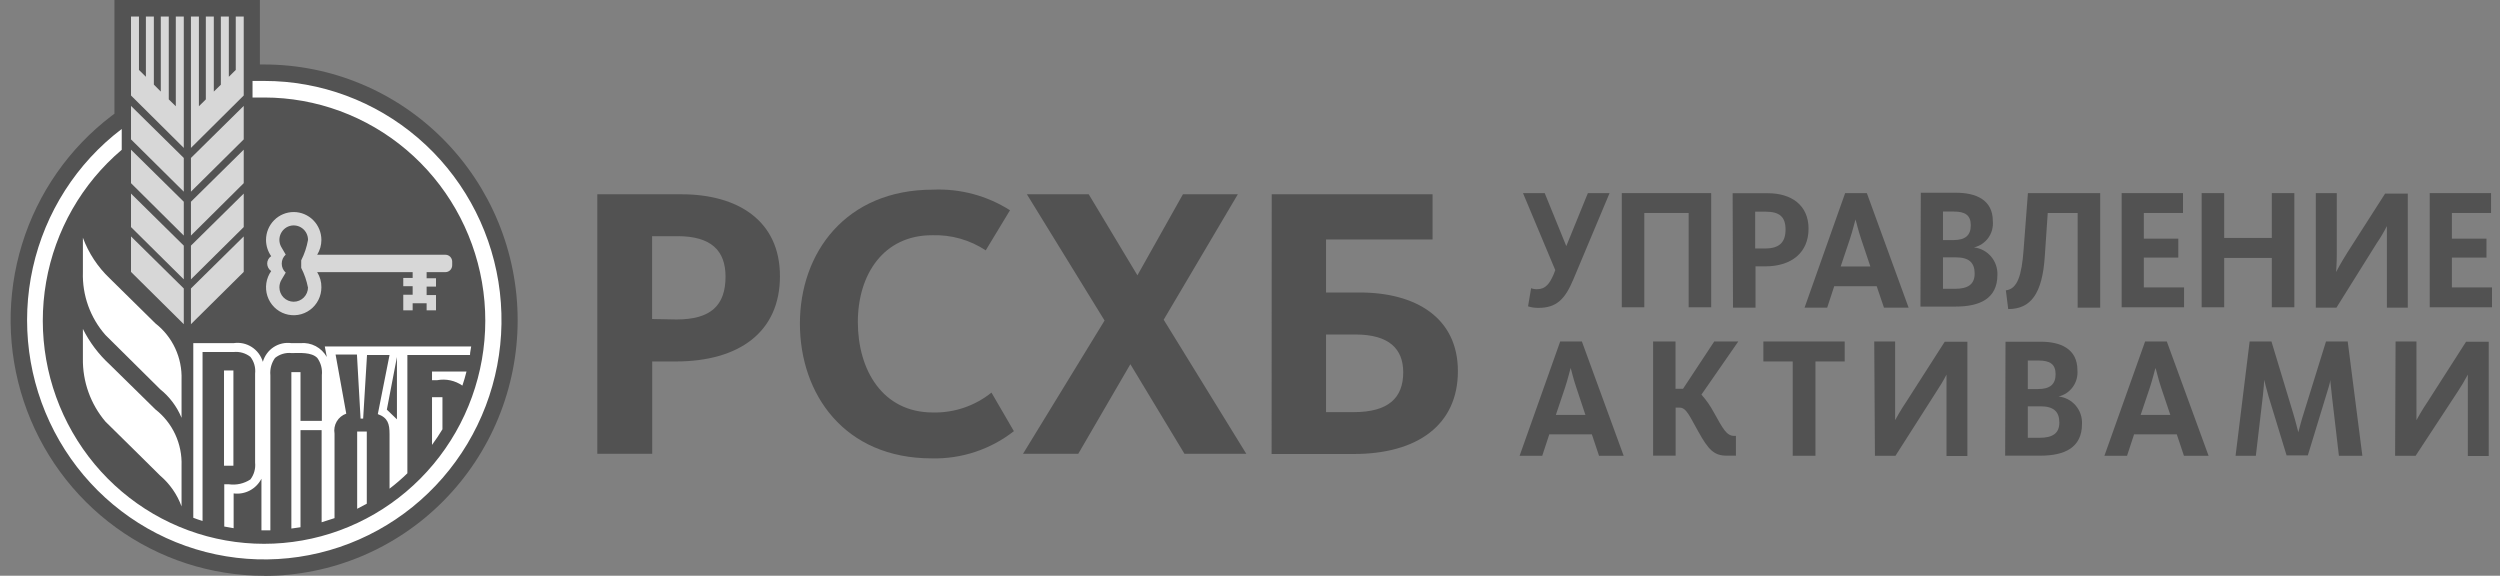 <?xml version="1.0" encoding="UTF-8"?> <svg xmlns="http://www.w3.org/2000/svg" width="165" height="38" viewBox="0 0 165 38" fill="none"><rect x="0" y="0" width="165" height="38" fill="#808080" stroke="none"/> <g clip-path="url(#clip0_92_2147)"> <path fill-rule="evenodd" clip-rule="evenodd" d="M44.648 21.085C46.909 21.085 47.885 20.164 47.885 18.258C47.885 16.54 46.94 15.587 44.718 15.587H43.038V21.054L44.648 21.085ZM39.422 12.823H44.981C48.675 12.823 51.477 14.549 51.477 18.227C51.477 21.905 48.798 23.857 44.594 23.857H43.046V29.949H39.422V12.823Z" fill="#525252"></path> <path fill-rule="evenodd" clip-rule="evenodd" d="M52.794 21.358C52.794 16.673 55.828 12.518 61.566 12.518C63.362 12.437 65.139 12.911 66.66 13.877L65.058 16.524C64.006 15.83 62.767 15.481 61.512 15.525C58.329 15.525 56.618 18.094 56.618 21.257C56.618 24.42 58.252 27.223 61.566 27.223C62.969 27.258 64.339 26.793 65.437 25.911L66.916 28.457C65.368 29.666 63.454 30.301 61.496 30.253C55.728 30.253 52.794 26.013 52.794 21.358Z" fill="#525252"></path> <path fill-rule="evenodd" clip-rule="evenodd" d="M72.901 21.155L67.775 12.823H71.856L75.069 18.172L78.073 12.823H81.696L76.803 21.101L82.254 29.949H78.174L74.604 24.037L71.166 29.949H67.52L72.901 21.155Z" fill="#525252"></path> <path fill-rule="evenodd" clip-rule="evenodd" d="M89.354 27.2C91.622 27.2 92.613 26.27 92.613 24.576C92.613 23.014 91.669 22.077 89.454 22.077H87.519V27.2H89.354ZM83.934 12.823H94.549V15.806H87.519V19.305H89.749C93.419 19.305 96.221 20.952 96.221 24.498C96.221 28.043 93.55 29.964 89.346 29.964H83.926L83.934 12.823Z" fill="#525252"></path> <path fill-rule="evenodd" clip-rule="evenodd" d="M100.851 20.218L101.053 19.023C101.184 19.071 101.324 19.092 101.463 19.086C102.005 19.086 102.284 18.711 102.539 18.11L102.648 17.829L100.518 12.745H101.951L103.375 16.243L104.8 12.745H106.232L103.855 18.407C103.298 19.75 102.733 20.32 101.533 20.32C101.302 20.324 101.071 20.289 100.851 20.218V20.218Z" fill="#525252"></path> <path fill-rule="evenodd" clip-rule="evenodd" d="M107.038 12.745H112.938V20.281H111.451V14.057H108.524V20.281H107.038V12.745Z" fill="#525252"></path> <path fill-rule="evenodd" clip-rule="evenodd" d="M116.507 16.399C117.444 16.399 117.846 15.986 117.846 15.15C117.846 14.314 117.451 13.971 116.538 13.971H115.841V16.399H116.507ZM114.354 12.753H116.677C118.226 12.753 119.364 13.534 119.364 15.095C119.364 16.657 118.257 17.579 116.515 17.579H115.864V20.304H114.378L114.354 12.753Z" fill="#525252"></path> <path fill-rule="evenodd" clip-rule="evenodd" d="M123.444 17.587L122.84 15.79C122.623 15.142 122.523 14.658 122.461 14.486C122.407 14.666 122.291 15.173 122.089 15.79L121.485 17.587H123.444ZM121.779 12.745H123.212L125.968 20.304H124.342L123.862 18.891H121.059L120.595 20.304H119.101L121.779 12.745Z" fill="#525252"></path> <path fill-rule="evenodd" clip-rule="evenodd" d="M129.019 19.062C129.87 19.062 130.327 18.781 130.327 18.055C130.327 17.329 129.948 16.985 129.081 16.985H128.237V19.062H129.019ZM128.926 15.845C129.7 15.845 130.072 15.54 130.072 14.869C130.072 14.197 129.692 13.963 128.957 13.963H128.237V15.845H128.926ZM126.773 12.721H129.096C130.397 12.721 131.527 13.174 131.527 14.595C131.563 14.988 131.457 15.38 131.228 15.699C130.998 16.018 130.662 16.242 130.281 16.329V16.329C130.718 16.378 131.121 16.592 131.408 16.928C131.695 17.264 131.846 17.698 131.829 18.141C131.829 19.703 130.676 20.234 129.073 20.234H126.75L126.773 12.721Z" fill="#525252"></path> <path fill-rule="evenodd" clip-rule="evenodd" d="M132.387 19.164C133.161 19.07 133.432 18.157 133.556 16.501L133.842 12.745H138.612V20.304H137.125V14.057H135.151L134.957 16.907C134.795 19.398 134.028 20.398 132.542 20.398L132.387 19.164Z" fill="#525252"></path> <path fill-rule="evenodd" clip-rule="evenodd" d="M140.029 12.745H144.078V14.057H141.492V15.751H143.768V17.001H141.492V18.969H144.148V20.281H140.029V12.745Z" fill="#525252"></path> <path fill-rule="evenodd" clip-rule="evenodd" d="M145.309 12.745H146.796V15.704H149.939V12.745H151.426V20.281H149.939V17.024H146.796V20.281H145.309V12.745Z" fill="#525252"></path> <path fill-rule="evenodd" clip-rule="evenodd" d="M152.843 12.745H154.228V16.774C154.228 17.352 154.19 17.86 154.182 17.953C154.244 17.829 154.507 17.337 154.918 16.681L157.418 12.776H158.913V20.304H157.535V15.923C157.535 15.447 157.535 15.033 157.535 14.924C157.334 15.315 157.109 15.693 156.861 16.056L154.205 20.304H152.843V12.745Z" fill="#525252"></path> <path fill-rule="evenodd" clip-rule="evenodd" d="M160.361 12.745H164.41V14.057H161.824V15.751H164.108V17.001H161.824V18.969H164.472V20.281H160.361V12.745Z" fill="#525252"></path> <path fill-rule="evenodd" clip-rule="evenodd" d="M104.638 27.387L104.041 25.591C103.817 24.943 103.724 24.451 103.662 24.287C103.608 24.466 103.492 24.974 103.29 25.591L102.686 27.387H104.638ZM102.973 22.538H104.405L107.162 30.081H105.536L105.063 28.668H102.253L101.788 30.081H100.294L102.973 22.538Z" fill="#525252"></path> <path fill-rule="evenodd" clip-rule="evenodd" d="M109.105 22.538H110.584V25.661H111.079L113.139 22.538H114.726L112.295 26.044C112.61 26.399 112.883 26.789 113.108 27.208C113.727 28.317 113.952 28.769 114.463 28.769H114.571V30.074H113.96C113.123 30.074 112.752 29.683 112.078 28.465C111.513 27.473 111.304 26.903 110.855 26.903H110.592V30.074H109.105V22.538Z" fill="#525252"></path> <path fill-rule="evenodd" clip-rule="evenodd" d="M118.319 23.857H116.383V22.538H121.749V23.857H119.821V30.081H118.319V23.857Z" fill="#525252"></path> <path fill-rule="evenodd" clip-rule="evenodd" d="M123.7 22.538H125.078V26.552C125.078 27.13 125.078 27.637 125.078 27.731C125.148 27.606 125.411 27.114 125.852 26.458L128.353 22.553H129.847V30.097H128.469V25.724C128.469 25.247 128.469 24.826 128.469 24.724C128.267 25.115 128.042 25.493 127.796 25.857L125.101 30.081H123.746L123.7 22.538Z" fill="#525252"></path> <path fill-rule="evenodd" clip-rule="evenodd" d="M134.609 28.894C135.468 28.894 135.917 28.605 135.917 27.887C135.917 27.169 135.538 26.817 134.679 26.817H133.835V28.894H134.609ZM134.516 25.677C135.29 25.677 135.67 25.372 135.67 24.701C135.67 24.029 135.29 23.795 134.547 23.795H133.835V25.677H134.516ZM132.364 22.553H134.686C135.979 22.553 137.11 23.006 137.11 24.435C137.144 24.827 137.037 25.219 136.808 25.537C136.579 25.856 136.243 26.08 135.863 26.169C136.302 26.214 136.707 26.427 136.995 26.764C137.283 27.101 137.432 27.536 137.412 27.981C137.412 29.543 136.266 30.074 134.663 30.074H132.34L132.364 22.553Z" fill="#525252"></path> <path fill-rule="evenodd" clip-rule="evenodd" d="M143.242 27.387L142.638 25.591C142.421 24.943 142.328 24.451 142.259 24.287C142.204 24.466 142.088 24.974 141.887 25.591L141.283 27.387H143.242ZM141.577 22.538H143.01L145.766 30.081H144.14L143.668 28.668H140.849L140.385 30.081H138.891L141.577 22.538Z" fill="#525252"></path> <path fill-rule="evenodd" clip-rule="evenodd" d="M148.476 22.538H149.916L151.333 27.223C151.503 27.77 151.627 28.317 151.689 28.527C151.743 28.324 151.89 27.746 152.061 27.223L153.516 22.538H154.949L155.916 30.081H154.368L153.911 26.177C153.849 25.622 153.81 25.232 153.795 25.083C153.795 25.255 153.656 25.661 153.508 26.153L152.316 30.058H150.915L149.722 26.153C149.583 25.677 149.475 25.224 149.436 25.068C149.436 25.24 149.397 25.677 149.343 26.177L148.886 30.081H147.547L148.476 22.538Z" fill="#525252"></path> <path fill-rule="evenodd" clip-rule="evenodd" d="M158.108 22.538H159.486V26.552C159.486 27.13 159.486 27.637 159.486 27.731C159.555 27.606 159.819 27.114 160.26 26.458L162.761 22.553H164.255V30.097H162.877V25.724C162.877 25.247 162.877 24.826 162.877 24.724C162.671 25.113 162.446 25.491 162.203 25.857L159.431 30.081H158.077L158.108 22.538Z" fill="#525252"></path> <path fill-rule="evenodd" clip-rule="evenodd" d="M17.441 38C13.931 38.002 10.509 36.89 7.659 34.821C4.81 32.753 2.678 29.834 1.565 26.476C0.452 23.118 0.414 19.492 1.457 16.111C2.5 12.73 4.57 9.766 7.376 7.637L7.554 7.505V0H17.154V4.256H17.433C21.871 4.256 26.127 6.034 29.264 9.199C32.402 12.364 34.165 16.656 34.165 21.132C34.165 25.608 32.402 29.9 29.264 33.065C26.127 36.23 21.871 38.008 17.433 38.008L17.441 38Z" fill="#535353"></path> <path fill-rule="evenodd" clip-rule="evenodd" d="M12.602 21.397L16.086 17.946V15.603L12.602 19.039V21.397Z" fill="#D7D7D7"></path> <path fill-rule="evenodd" clip-rule="evenodd" d="M12.602 12.651L16.086 9.199V6.989L12.602 10.425V12.651Z" fill="#D7D7D7"></path> <path fill-rule="evenodd" clip-rule="evenodd" d="M12.602 15.548L16.086 12.089V9.879L12.602 13.315V15.548Z" fill="#D7D7D7"></path> <path fill-rule="evenodd" clip-rule="evenodd" d="M11.603 7.013L11.139 6.56V1.093H10.612V6.044L10.155 5.584V1.093H9.629V5.068L9.172 4.615V1.093H8.646V6.302L12.13 9.762V1.093H11.603V7.013Z" fill="#D7D7D7"></path> <path fill-rule="evenodd" clip-rule="evenodd" d="M12.602 18.438L16.086 14.986V12.776L12.602 16.212V18.438Z" fill="#D7D7D7"></path> <path fill-rule="evenodd" clip-rule="evenodd" d="M8.646 17.946L12.13 21.397V19.039L8.646 15.603V17.946Z" fill="#D7D7D7"></path> <path fill-rule="evenodd" clip-rule="evenodd" d="M15.56 4.615L15.103 5.068V1.093H14.576V5.591L14.112 6.044V1.093H13.585V6.56L13.128 7.013V1.093H12.602V9.762L16.086 6.302V1.093H15.56V4.615Z" fill="#D7D7D7"></path> <path fill-rule="evenodd" clip-rule="evenodd" d="M8.646 9.199L12.13 12.651V10.425L8.646 6.989V9.199Z" fill="#D7D7D7"></path> <path fill-rule="evenodd" clip-rule="evenodd" d="M8.646 12.089L12.13 15.548V13.315L8.646 9.879V12.089Z" fill="#D7D7D7"></path> <path fill-rule="evenodd" clip-rule="evenodd" d="M8.646 14.986L12.13 18.438V16.212L8.646 12.776V14.986Z" fill="#D7D7D7"></path> <path fill-rule="evenodd" clip-rule="evenodd" d="M20.329 18.961C20.329 19.214 20.229 19.456 20.052 19.635C19.875 19.813 19.635 19.914 19.384 19.914C19.134 19.914 18.894 19.813 18.716 19.635C18.539 19.456 18.44 19.214 18.44 18.961C18.441 18.775 18.495 18.594 18.595 18.438L18.858 17.993C18.774 17.919 18.707 17.827 18.662 17.725C18.617 17.622 18.594 17.511 18.595 17.399C18.594 17.287 18.617 17.176 18.662 17.073C18.707 16.971 18.774 16.88 18.858 16.806L18.595 16.353C18.514 16.228 18.463 16.087 18.446 15.939C18.429 15.791 18.447 15.641 18.498 15.502C18.549 15.362 18.631 15.236 18.739 15.135C18.846 15.033 18.976 14.958 19.117 14.916C19.259 14.874 19.408 14.866 19.553 14.893C19.698 14.919 19.835 14.98 19.953 15.069C20.071 15.159 20.166 15.275 20.231 15.408C20.297 15.542 20.33 15.688 20.329 15.837C20.245 16.305 20.094 16.757 19.88 17.18V17.68C20.091 18.094 20.242 18.535 20.329 18.992V18.961ZM29.403 16.813H20.933C21.115 16.521 21.212 16.183 21.212 15.837C21.212 15.348 21.019 14.88 20.676 14.534C20.334 14.188 19.869 13.994 19.384 13.994C18.9 13.994 18.435 14.188 18.092 14.534C17.75 14.88 17.557 15.348 17.557 15.837C17.559 16.221 17.678 16.594 17.898 16.907C17.817 16.96 17.75 17.034 17.704 17.119C17.658 17.205 17.634 17.302 17.635 17.399C17.636 17.496 17.661 17.592 17.707 17.677C17.753 17.763 17.818 17.836 17.898 17.891C17.73 18.127 17.621 18.4 17.578 18.687C17.535 18.974 17.559 19.267 17.65 19.543C17.741 19.819 17.895 20.069 18.099 20.273C18.304 20.477 18.553 20.63 18.827 20.718C19.102 20.806 19.392 20.828 19.677 20.782C19.961 20.736 20.23 20.622 20.462 20.451C20.695 20.28 20.884 20.055 21.014 19.797C21.144 19.538 21.212 19.251 21.212 18.961C21.218 18.607 21.121 18.26 20.933 17.961H27.235V18.344H26.616V18.891H27.235V19.453H26.616V20.484H27.235V20.015H28.157V20.484H28.776V19.476H28.157V18.914H28.776V18.367H28.157V17.961H29.403C29.521 17.959 29.633 17.911 29.716 17.826C29.798 17.741 29.845 17.627 29.845 17.508V17.259C29.843 17.141 29.795 17.029 29.713 16.946C29.631 16.863 29.52 16.815 29.403 16.813V16.813Z" fill="#D7D7D7"></path> <path fill-rule="evenodd" clip-rule="evenodd" d="M5.471 15.689V17.961C5.422 19.488 5.957 20.976 6.965 22.116L10.573 25.692C11.193 26.19 11.678 26.837 11.982 27.575V25.06C12.008 24.347 11.865 23.637 11.565 22.991C11.265 22.344 10.816 21.779 10.256 21.343C8.893 20 7.98 19.109 7.236 18.367C6.452 17.623 5.848 16.706 5.471 15.689V15.689Z" fill="white"></path> <path fill-rule="evenodd" clip-rule="evenodd" d="M10.256 27.02C8.893 25.669 7.98 24.794 7.236 24.053C6.511 23.387 5.913 22.593 5.471 21.71V23.662C5.447 25.19 5.978 26.673 6.965 27.832C7.283 28.145 10.535 31.346 10.573 31.393C11.209 31.936 11.695 32.636 11.982 33.424V30.737C12.008 30.024 11.865 29.315 11.565 28.668C11.265 28.022 10.816 27.457 10.256 27.02V27.02Z" fill="white"></path> <path fill-rule="evenodd" clip-rule="evenodd" d="M17.441 5.342H16.667V6.435C16.907 6.435 17.162 6.435 17.441 6.435C20.873 6.438 24.194 7.661 26.822 9.888C29.449 12.115 31.215 15.204 31.809 18.614C32.403 22.023 31.788 25.535 30.07 28.532C28.353 31.529 25.645 33.821 22.419 35.004C19.194 36.188 15.658 36.187 12.433 35.003C9.208 33.82 6.499 31.528 4.783 28.53C3.066 25.533 2.451 22.021 3.045 18.612C3.64 15.203 5.406 12.113 8.034 9.887V8.512C5.063 10.765 2.985 14.011 2.169 17.668C1.354 21.326 1.855 25.156 3.584 28.475C5.312 31.793 8.155 34.384 11.603 35.782C15.051 37.181 18.88 37.296 22.405 36.108C25.93 34.92 28.921 32.506 30.843 29.297C32.765 26.089 33.493 22.296 32.896 18.596C32.299 14.896 30.416 11.53 27.585 9.102C24.753 6.674 21.158 5.341 17.441 5.342V5.342Z" fill="white"></path> <path fill-rule="evenodd" clip-rule="evenodd" d="M28.513 29.363C28.761 29.027 28.985 28.691 29.202 28.332V26.216H28.513V29.363Z" fill="white"></path> <path fill-rule="evenodd" clip-rule="evenodd" d="M30.518 25.45C30.619 25.146 30.712 24.834 30.789 24.521H28.513V25.091H28.861C29.439 24.985 30.035 25.114 30.518 25.45V25.45Z" fill="white"></path> <path d="M14.785 24.451H15.405V30.737H14.785V24.451Z" fill="white"></path> <path fill-rule="evenodd" clip-rule="evenodd" d="M26.198 27.676L25.532 27.036L26.198 23.561V27.676ZM13.368 23.233H15.42C15.816 23.192 16.213 23.306 16.527 23.553C16.77 23.864 16.881 24.26 16.837 24.654V30.534C16.878 30.93 16.767 31.327 16.527 31.643C16.108 31.918 15.605 32.032 15.11 31.963H14.801V34.751L15.42 34.861V32.565C15.788 32.613 16.161 32.546 16.489 32.373C16.817 32.199 17.085 31.928 17.255 31.596V35.001H17.844V24.763C17.806 24.358 17.916 23.952 18.153 23.623C18.461 23.375 18.853 23.26 19.245 23.303C19.771 23.303 20.546 23.225 20.941 23.623C21.179 23.952 21.286 24.358 21.242 24.763V27.778H19.833V24.56H19.23V34.884L19.833 34.798V28.387H21.227V34.47L22.079 34.197V28.621C22.031 28.344 22.082 28.059 22.224 27.817C22.366 27.575 22.589 27.392 22.853 27.301L22.148 23.397H23.558L23.798 27.629H23.968L24.223 23.428H25.71L24.936 27.332C25.602 27.567 25.71 27.981 25.71 28.652V32.252C26.122 31.938 26.515 31.599 26.887 31.237V23.428H31.021C31.021 23.241 31.076 23.053 31.099 22.866H21.436L21.568 23.561C21.397 23.256 21.142 23.007 20.835 22.845C20.527 22.683 20.179 22.614 19.833 22.647H19.23C18.821 22.59 18.406 22.683 18.06 22.909C17.715 23.136 17.462 23.481 17.348 23.881C17.228 23.476 16.967 23.128 16.612 22.901C16.258 22.674 15.835 22.584 15.42 22.647H12.757V34.173C12.958 34.252 13.159 34.322 13.368 34.384V23.233Z" fill="white"></path> <path fill-rule="evenodd" clip-rule="evenodd" d="M23.573 33.58L24.208 33.244V28.48H23.573V33.58Z" fill="white"></path> </g> <defs> <clipPath id="clip0_92_2147"> <rect width="163.763" height="38" fill="white" transform="translate(0.709)"></rect> </clipPath> </defs> </svg> 